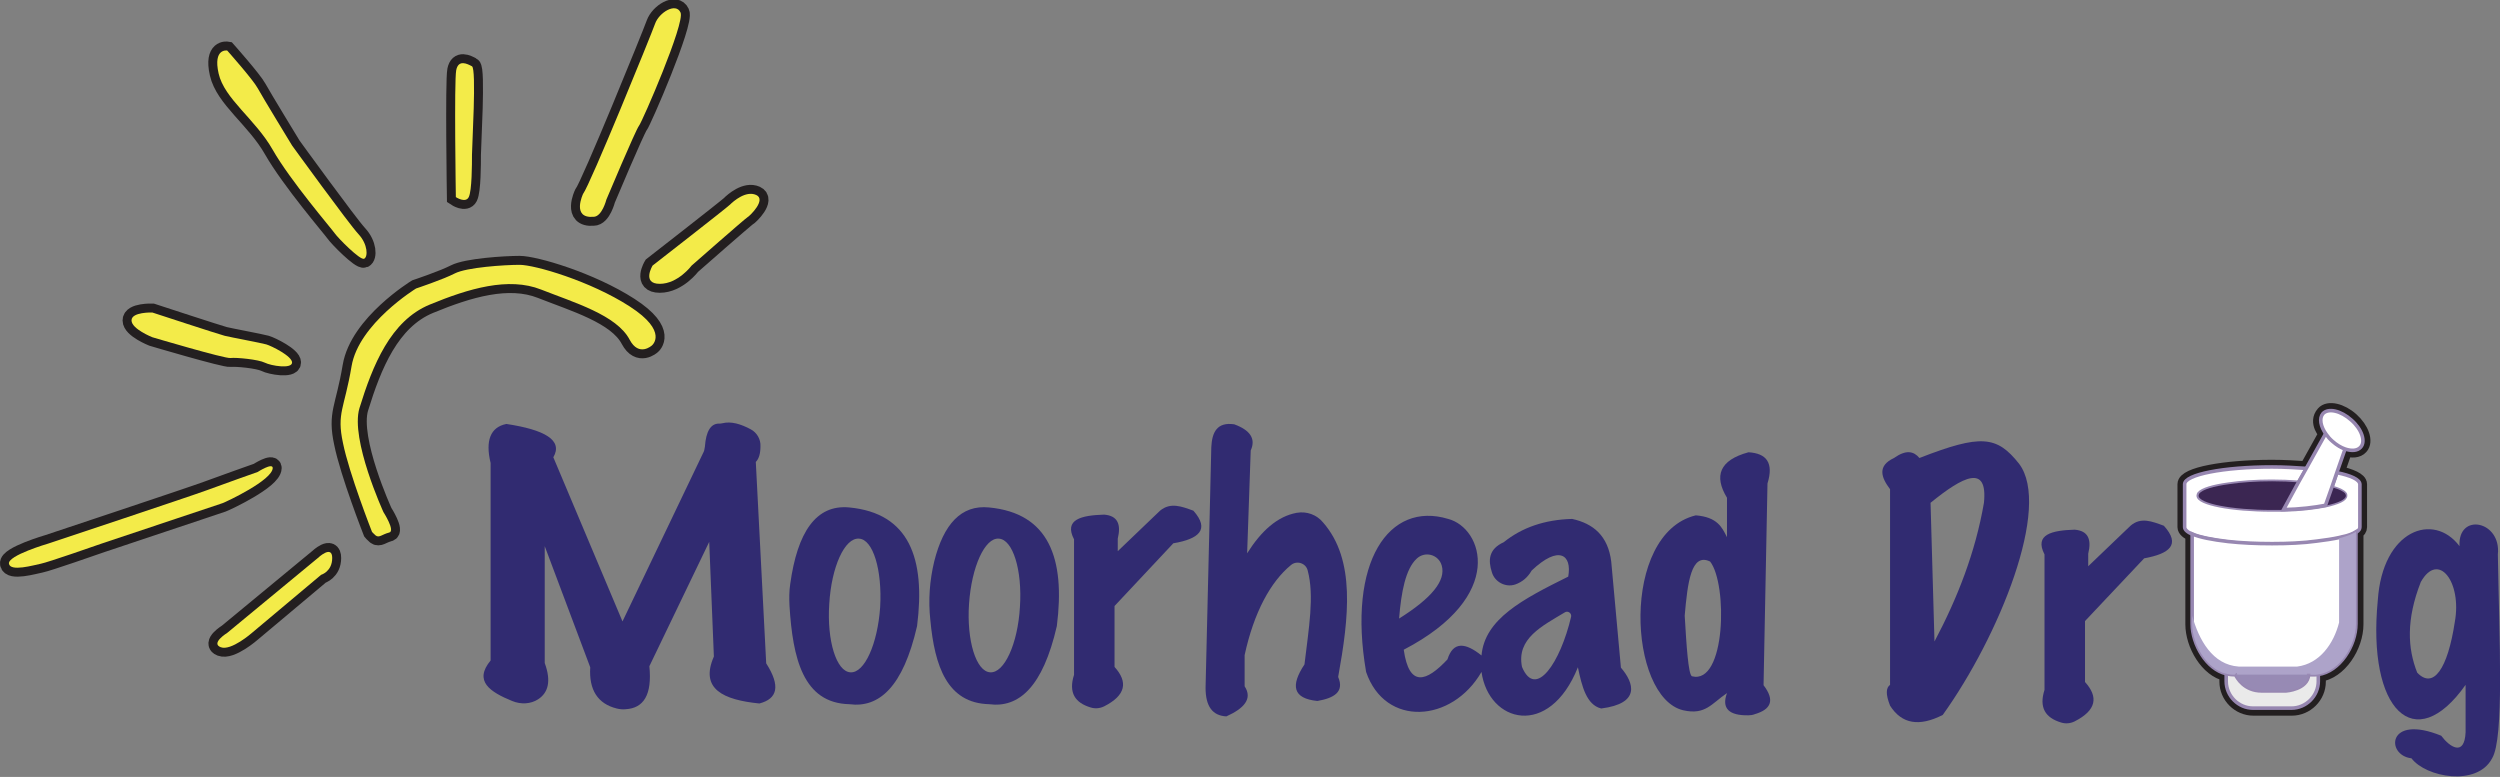 <?xml version="1.0" encoding="utf-8"?>
<!-- Generator: Adobe Illustrator 28.3.0, SVG Export Plug-In . SVG Version: 6.00 Build 0)  -->
<svg version="1.1" id="Layer_1" xmlns="http://www.w3.org/2000/svg" xmlns:xlink="http://www.w3.org/1999/xlink" x="0px" y="0px"
	 viewBox="0 0 697.6 216.8" style="enable-background:new 0 0 697.6 216.8;" xml:space="preserve">
<rect x="0" y="0" width="697.6" height="216.8" fill="#808080" stroke="none"/>
<style type="text/css">
	.st0{fill:#FFFFFF;stroke:#231F20;stroke-width:4;stroke-miterlimit:10;}
	.st1{fill:none;stroke:#231F20;stroke-width:5;stroke-miterlimit:10;}
	.st2{fill:#F3EB49;}
	.st3{fill:#FFFFFF;stroke:#9787B1;stroke-miterlimit:10;}
	.st4{fill:#3B2652;}
	.st5{fill:#EAEAEA;stroke:#9787B1;stroke-miterlimit:10;}
	.st6{fill:#ADA3C9;}
	.st7{fill:#978AB4;}
	.st8{fill:none;stroke:#9787B1;stroke-miterlimit:10;}
	.st9{fill:#312B71;}
</style>
<g id="Layer_5">
	<path class="st0" d="M658.8,124.8c1.5-1.6,0.3-5.1-2.6-7.7c-2.9-2.6-6.5-3.4-7.9-1.8c-2.3,2.6,0.7,5.7,0.7,5.7l-5.4,9.7
		c-3-0.2-6.2-0.4-9.6-0.4c-13.5,0-24.4,2.1-24.4,4.8v12c0,0.7,0.8,1.4,2.2,2v25.1c0,5.7,4.1,12.8,9.5,13.9v2.1
		c0,4.1,3.4,7.5,7.5,7.5h10.7c4.1,0,7.5-3.4,7.5-7.5v-1.9c5.9-0.7,10.5-8,10.5-14.1v-25.7c0.7-0.4,1-0.9,1-1.4v-12
		c0-1.2-2.4-2.3-6.3-3.2l2.3-6.6C656.3,125.9,657.9,125.8,658.8,124.8z M612.7,149.4C612.7,149.3,612.7,149.3,612.7,149.4
		C612.7,149.3,612.7,149.3,612.7,149.4z"/>
	<g>
		<path class="st1" d="M63.4,14.1c0,0-4-0.7-2.4,6.4s10.2,12.7,15.1,21.3s16.4,22,17.3,23.3s7.1,7.6,8.2,7.1s1.1-4-1.6-6.9
			S81.5,40.6,81.5,40.6s-8.3-13.6-9.6-16S63.4,14.1,63.4,14.1z"/>
		<path class="st2" d="M63.4,14.1c0,0-4-0.7-2.4,6.4s10.2,12.7,15.1,21.3s16.4,22,17.3,23.3s7.1,7.6,8.2,7.1s1.1-4-1.6-6.9
			S81.5,40.6,81.5,40.6s-8.3-13.6-9.6-16S63.4,14.1,63.4,14.1z"/>
	</g>
	<g>
		<path class="st1" d="M127.2,55c0,0,2.7,1.8,3.6,0s0.9-9.3,0.9-11.8s1.3-24,0-24.7s-3.8-2-4.4,1.1S127.2,55,127.2,55z"/>
		<path class="st2" d="M127.2,55c0,0,2.7,1.8,3.6,0s0.9-9.3,0.9-11.8s1.3-24,0-24.7s-3.8-2-4.4,1.1S127.2,55,127.2,55z"/>
	</g>
	<g>
		<path class="st1" d="M162.7,54.1c0,0-3.3,6.9,2.9,6.4c2.4,0,3.6-4.8,3.6-4.8s8.2-19.5,9.1-20.6s12.9-28.7,11.6-31.6s-6,0-7.1,3.1
			S164.7,51.5,162.7,54.1z"/>
		<path class="st2" d="M162.7,54.1c0,0-3.3,6.9,2.9,6.4c2.4,0,3.6-4.8,3.6-4.8s8.2-19.5,9.1-20.6s12.9-28.7,11.6-31.6s-6,0-7.1,3.1
			S164.7,51.5,162.7,54.1z"/>
	</g>
	<g>
		<path class="st1" d="M182.1,74.1c0,0-3.1,5.1,2,5.1s8.9-5.1,8.9-5.1s14.9-13.1,15.6-13.5s5.3-4.9,2.4-6.2s-6.4,1.8-7.3,2.7
			S182.1,74.1,182.1,74.1L182.1,74.1z"/>
		<path class="st2" d="M182.1,74.1c0,0-3.1,5.1,2,5.1s8.9-5.1,8.9-5.1s14.9-13.1,15.6-13.5s5.3-4.9,2.4-6.2s-6.4,1.8-7.3,2.7
			S182.1,74.1,182.1,74.1L182.1,74.1z"/>
	</g>
	<g>
		<path class="st1" d="M42.5,87.2c0,0-5.8-0.2-5.8,2.2s5.8,4.7,5.8,4.7s20.2,6,21.8,5.8s7.8,0.4,9.6,1.3s7.5,1.8,7.6,0
			s-5.8-4.7-7.2-5.1s-10-2-11.6-2.4S42.5,87.2,42.5,87.2z"/>
		<path class="st2" d="M42.5,87.2c0,0-5.8-0.2-5.8,2.2s5.8,4.7,5.8,4.7s20.2,6,21.8,5.8s7.8,0.4,9.6,1.3s7.5,1.8,7.6,0
			s-5.8-4.7-7.2-5.1s-10-2-11.6-2.4S42.5,87.2,42.5,87.2z"/>
	</g>
	<g>
		<path class="st1" d="M13.4,151.7c0,0-11.3,3.3-10.9,5.6s6.9,0.4,8.9,0s14.9-4.9,16.9-5.6s32.7-10.9,33.8-11.3s13.9-6.4,14-9.8
			c0-1.6-4.2,1.1-4.2,1.1s-10.2,3.6-14.2,5.1S13.4,151.7,13.4,151.7L13.4,151.7z"/>
		<path class="st2" d="M13.4,151.7c0,0-11.3,3.3-10.9,5.6s6.9,0.4,8.9,0s14.9-4.9,16.9-5.6s32.7-10.9,33.8-11.3s13.9-6.4,14-9.8
			c0-1.6-4.2,1.1-4.2,1.1s-10.2,3.6-14.2,5.1S13.4,151.7,13.4,151.7L13.4,151.7z"/>
	</g>
	<g>
		<path class="st1" d="M63.4,176.6l25.3-20.9c0,0,4-3.8,4,0s-3.1,4.7-3.1,4.7l-19.3,16.2c0,0-5.8,5.1-8.7,4S63.4,176.6,63.4,176.6z"
			/>
		<path class="st2" d="M63.4,176.6l25.3-20.9c0,0,4-3.8,4,0s-3.1,4.7-3.1,4.7l-19.3,16.2c0,0-5.8,5.1-8.7,4S63.4,176.6,63.4,176.6z"
			/>
	</g>
	<g>
		<path class="st1" d="M103.8,148.4c0,0,0.4,0.5,1,1c1,0.8,1.8-0.3,3.8-0.8c1.8-0.4-1.6-5.7-1.6-5.7s-9.3-20.3-6.7-29
			c3.7-12,8.7-24.4,19.6-28.9s22-7.8,31.1-4.2s21.1,7.1,24.7,14c2.6,4.9,6.2,1.6,6.2,1.6s4.8-3.8-6.2-10.9S149.2,73.9,145,73.9
			s-14.8,0.7-18.1,2.4s-10.8,4.2-10.8,4.2s-16,9.8-18,21.7s-4.2,13-2.4,21.4C97.4,132.1,103.8,148.4,103.8,148.4L103.8,148.4z"/>
		<path class="st2" d="M103.8,148.4c0,0,0.4,0.5,1,1c1,0.8,1.8-0.3,3.8-0.8c1.8-0.4-1.6-5.7-1.6-5.7s-9.3-20.3-6.7-29
			c3.7-12,8.7-24.4,19.6-28.9s22-7.8,31.1-4.2s21.1,7.1,24.7,14c2.6,4.9,6.2,1.6,6.2,1.6s4.8-3.8-6.2-10.9S149.2,73.9,145,73.9
			s-14.8,0.7-18.1,2.4s-10.8,4.2-10.8,4.2s-16,9.8-18,21.7s-4.2,13-2.4,21.4C97.4,132.1,103.8,148.4,103.8,148.4L103.8,148.4z"/>
	</g>
	<path class="st3" d="M652.1,131.9l-1.4,4.1c1.9,0.5,3.1,1.1,3.6,1.7c0.2,0.2,0.2,0.4,0.2,0.6c0,1.1-2.1,2-5.6,2.8
		c-3.1,0.6-7.1,1.1-11.7,1.2c-1,0-2.1,0-3.2,0c-11.4,0-20.6-1.8-20.6-4c0-0.2,0.1-0.4,0.2-0.6c0.9-1.1,3.9-2,8.3-2.6
		c3.4-0.5,7.5-0.8,12-0.8c2.6,0,5.1,0.1,7.5,0.3l2.2-3.9c-3-0.2-6.2-0.4-9.6-0.4c-13.5,0-24.4,2.1-24.4,4.8v12c0,0.7,0.8,1.4,2.2,2
		v0c0.1,0,0.3,0.1,0.4,0.2c0.3,0.1,0.6,0.2,0.9,0.3c0.5,0.2,1,0.3,1.6,0.4c0.4,0.1,0.8,0.2,1.2,0.3c0,0,0,0,0,0
		c2,0.4,4.5,0.8,7.2,1.1c1.9,0.2,3.9,0.3,6,0.4c0,0,0,0,0,0c1.6,0.1,3.2,0.1,4.9,0.1c7.5,0,14.3-0.7,18.8-1.7c0.7-0.2,1.4-0.3,2-0.5
		c0.2-0.1,0.4-0.1,0.6-0.2c0.9-0.3,1.6-0.6,2.1-1c0.7-0.4,1-0.9,1-1.4v-12C658.4,133.8,656,132.7,652.1,131.9z"/>
	<path class="st4" d="M634,134.3c2.6,0,5.1,0.1,7.5,0.3l-4.2,7.7c-1,0-2.1,0-3.2,0c-11.4,0-20.6-1.8-20.6-4c0-0.2,0.1-0.4,0.2-0.6
		c0.9-1.1,3.9-2,8.3-2.6C625.3,134.6,629.5,134.3,634,134.3z"/>
	<path class="st4" d="M654.6,138.3c0,1.1-2.1,2-5.6,2.8l1.8-5.1c1.9,0.5,3.1,1.1,3.6,1.7C654.5,137.9,654.6,138.1,654.6,138.3z"/>
	<path class="st3" d="M657.4,148.4v25.7c0,6.1-4.6,13.3-10.5,14.1c-0.5,0.1-1,0.1-1.5,0.1h-21.7c-0.9,0-1.7-0.1-2.5-0.3
		c-5.4-1.2-9.5-8.2-9.5-13.9V149c2.1,0.9,5.6,1.6,10,2.1c3.6,0.4,7.8,0.6,12.3,0.6c4.5,0,8.8-0.2,12.4-0.7c2.4-0.3,4.5-0.6,6.3-1
		c0.3-0.1,0.5-0.1,0.8-0.2C655.2,149.5,656.6,148.9,657.4,148.4z"/>
	<path class="st5" d="M646.9,188.2v1.9c0,4.1-3.4,7.5-7.5,7.5h-10.7c-4.1,0-7.5-3.4-7.5-7.5V188c0.8,0.2,1.6,0.3,2.5,0.3h0.1
		c0.4,0.8,2.4,4.5,7.3,4.5h6.8c0,0,6-0.4,6.3-4.5h1.2C645.9,188.3,646.4,188.3,646.9,188.2z"/>
	<path class="st6" d="M657.4,148.4v25.7c0,6.1-4.6,13.3-10.5,14.1c-0.5,0.1-1,0.1-1.5,0.1h-21.7c-0.9,0-1.7-0.1-2.5-0.3
		c-5.4-1.2-9.5-8.2-9.5-13.9v-2.3c1.9,6.8,5.7,13.7,13,14.2h16.3c6.3-0.8,10.2-6.4,11.7-12.3v-23.5c0.3-0.1,0.5-0.1,0.8-0.2
		C655.2,149.5,656.6,148.9,657.4,148.4z"/>
	<path class="st7" d="M644.2,188.3c-0.2,4.1-6.3,4.5-6.3,4.5h-6.8c-4.9,0-6.9-3.7-7.3-4.5H644.2z"/>
	<path class="st8" d="M644.2,188c0,0.1,0,0.2,0,0.3"/>
	<path class="st8" d="M623.8,188.3c0-0.1-0.1-0.2-0.1-0.2"/>
	<path class="st3" d="M654.4,125.2l-2.3,6.6l-1.4,4.1l-1.8,5.1c-3.1,0.6-7.1,1.1-11.7,1.2l4.2-7.7l2.2-3.9l5.4-9.7l0.2,0.1
		c0.5,0.6,1,1.3,1.7,1.9C652,124,653.2,124.8,654.4,125.2z"/>
	<path class="st3" d="M658.7,124.8c-0.9,1-2.5,1.1-4.3,0.5c-1.2-0.4-2.5-1.2-3.6-2.2c-0.7-0.6-1.2-1.2-1.7-1.9
		c-1.6-2.2-2-4.5-0.9-5.8c1.5-1.6,5-0.8,7.9,1.8C659,119.7,660.2,123.2,658.7,124.8z"/>
</g>
<g id="Layer_6">
	<path class="st9" d="M211.9,196.3c-10-1-16.7-4-12.7-13.1l-1.3-32l-16.7,34.7c0.8,8-1.6,11.7-6.6,12c-0.8,0.1-1.7,0-2.5-0.2
		c-5.3-1.3-7.8-5.2-7.4-11.5l-12.7-33.8V185c1.9,5.2,0.9,8.3-1.8,10.1c-2.1,1.4-4.9,1.5-7.3,0.5c-6.1-2.5-10.8-5.5-6-11.3v-55.1
		c-1.5-6.2-0.1-10,4.4-10.9c10.6,1.6,15.9,4.5,13.1,9.3l19.3,45.8l22.5-47c0.3-0.5,0.4-1.1,0.5-1.8c0.3-4.2,1.6-6.4,3.9-6.4
		c0.3,0,0.7,0,1-0.1c2.4-0.6,5.1,0.2,7.9,1.7c1.7,0.9,2.8,2.8,2.7,4.7c0,2-0.4,3.5-1.3,4.4l2.9,56.2
		C217.9,191.5,216.9,195,211.9,196.3z"/>
	<path class="st9" d="M237,141.6c-9.3-0.9-14.5,6.9-16.5,21.4c-0.3,2-0.3,4-0.2,6c0.9,14.7,3.8,27.2,16.7,27.5
		c8.3,1.1,15-4.8,18.9-21.8C258.3,155.8,253.7,143.2,237,141.6L237,141.6z M245.6,169.4c-0.7,10.3-4.4,18.5-8.3,18.2
		c-3.9-0.2-6.6-8.8-5.9-19.1c0.6-10.3,4.3-18.5,8.3-18.2C243.6,150.5,246.2,159,245.6,169.4z"/>
	<path class="st9" d="M276,141.6c-7.8-0.8-12.7,4.7-15.3,15c-1.3,5.4-1.7,10.9-1.1,16.4c1.2,12.9,4.7,23.2,16.4,23.5
		c8.3,1.1,15-4.8,18.9-21.8C297.3,155.8,292.7,143.2,276,141.6z M284.6,169.4c-0.6,10.3-4.4,18.5-8.3,18.2
		c-3.9-0.2-6.6-8.8-5.9-19.1c0.7-10.3,4.4-18.5,8.3-18.2C282.6,150.5,285.3,159,284.6,169.4z"/>
	<path class="st9" d="M327.4,151.6L311,169.1v17c3.8,4.2,3.2,7.9-2.9,11c-1.2,0.6-2.6,0.7-3.8,0.3c-4.3-1.3-6.2-4.1-4.6-9.1v-37.8
		c-2.9-5.6,2.1-6.7,8.4-6.9c3.7,0.3,4.8,2.6,3.8,6.7v3.5l11.8-11.3c2.9-2.4,6-1.2,9.3,0C337.7,147.8,334.5,150.4,327.4,151.6z"/>
	<path class="st9" d="M598.3,155.8l-16.5,17.5v17c3.8,4.2,3.2,7.9-2.9,11c-1.2,0.6-2.6,0.7-3.8,0.3c-4.3-1.3-6.2-4.1-4.6-9.1v-37.8
		c-2.9-5.6,2.1-6.7,8.4-6.9c3.7,0.3,4.8,2.6,3.8,6.7v3.5l11.8-11.3c2.9-2.5,6-1.2,9.3,0C608.6,152,605.4,154.5,598.3,155.8z"/>
	<path class="st9" d="M373.4,188.9c1.8,4.2-1.2,5.9-5.8,6.7c-6.9-0.7-7.5-4.3-3.6-10.2c1.2-10.1,2.8-19.1,0.9-26.2
		c-0.5-2.1-3.1-2.9-4.7-1.5c-5.6,4.6-10.3,13.1-12.9,25.1v8.7c2.3,3.5-0.2,6.2-5.1,8.4c-3.8-0.2-5.8-2.7-5.8-8l1.6-67.1
		c0.2-4.2,1.6-7.1,6.4-6.4c4.4,1.6,6.1,4,4.6,7.3l-1,28.7c3.9-6.2,8.4-10.3,13.8-11.3c2.8-0.5,5.6,0.5,7.4,2.7
		C378.3,156.2,376.4,172.3,373.4,188.9z"/>
	<path class="st9" d="M452.3,186.3l-2.7-29.6c-0.9-7.2-5-10.6-10.9-11.9c-7.7,0.2-14,2.4-19.1,6.5c-4.2,1.9-4.4,5-3.3,8.4
		c0.8,2.7,3.8,4.3,6.5,3.4c2-0.7,3.5-2,4.6-3.9c7.6-7.2,11.3-4.4,10.2,1.7c-12.7,6.3-23.3,11.8-24.2,22c-4.5-3.6-7.9-4-9.5,1.1
		c-5.9,6.3-10.7,7.9-12.2-2.7c28.8-15,22-34,12.4-36.5c-16.5-5-28.2,11.9-22.9,42.7c5.3,15.5,24,14.2,32.2,0
		c2,14.2,18.9,18.7,26.9-1.3c1.1,5.3,2.4,10.5,6.5,11.5C457.8,196.3,456,190.6,452.3,186.3z M395.3,155.9c2.3-2.2,6.1-1.2,7,1.9
		c1.2,4.2-2.8,9.1-11.9,14.8C391,165.2,392.2,158.8,395.3,155.9z M438.4,172.1c-3,12.8-9.9,23.1-13.7,14
		c-1.6-7.9,5.6-11.4,11.9-15.2C437.5,170.3,438.6,171.1,438.4,172.1z"/>
	<path class="st9" d="M492.1,191.2l1.1-56.3c1.8-5.8-0.3-8.4-5.3-8.7c-8.1,2.2-9.7,6.6-6,12.7v11c-1.4-2.8-2.7-5.6-8.7-6.1
		c-21.1,5.1-18.9,50.8-3.5,54.4c6.2,1.4,7.9-1.9,12.2-4.8c-1.6,4.3,0.6,6.3,6,6.2c0.6,0,1.2-0.1,1.7-0.3
		C494.1,198,495.4,195.5,492.1,191.2z M472.1,188.7c-1-0.6-1.5-8.5-2-16.9c0.8-9.2,1.8-17.7,7.1-15.1
		C482.1,163,481.6,191.2,472.1,188.7z"/>
	<path class="st9" d="M563.4,129.4c-6.2-7.8-10.6-8.3-27.8-1.6c-1.6-1.9-3.7-2.4-7.1,0c-4.7,2.2-3.6,5.4-1.1,8.7v54.6
		c-1.1,0.8-1.3,2.5,0,5.8c3.3,5.2,8.2,5.9,14.7,2.6C557.8,177.6,572.5,141.4,563.4,129.4z M553.6,140.3
		c-2.4,13.9-7.4,26.6-13.8,38.7l-1.1-38.7C547.8,132.9,554.7,129.4,553.6,140.3z"/>
	<path class="st9" d="M697,154.7c1-9.4-11.2-11.8-10.7-2.3c-7.2-9.6-21.5-4.6-22.8,15.1c-3,30.7,10.3,43.7,24.5,23.6v13.2
		c-0.3,7-4.5,4.1-6.8,1c-15.2-6.2-15.5,5.5-8.3,6.3c4,5.3,18.3,8,22.5,0C698.8,205.9,697.4,178.5,697,154.7z M685,173.5
		c-2,13.2-6,18.9-10.5,14.2c-2.7-6.8-3.1-14.8,1-25.3C680.4,153.7,687,162.4,685,173.5z"/>
</g>
</svg>
